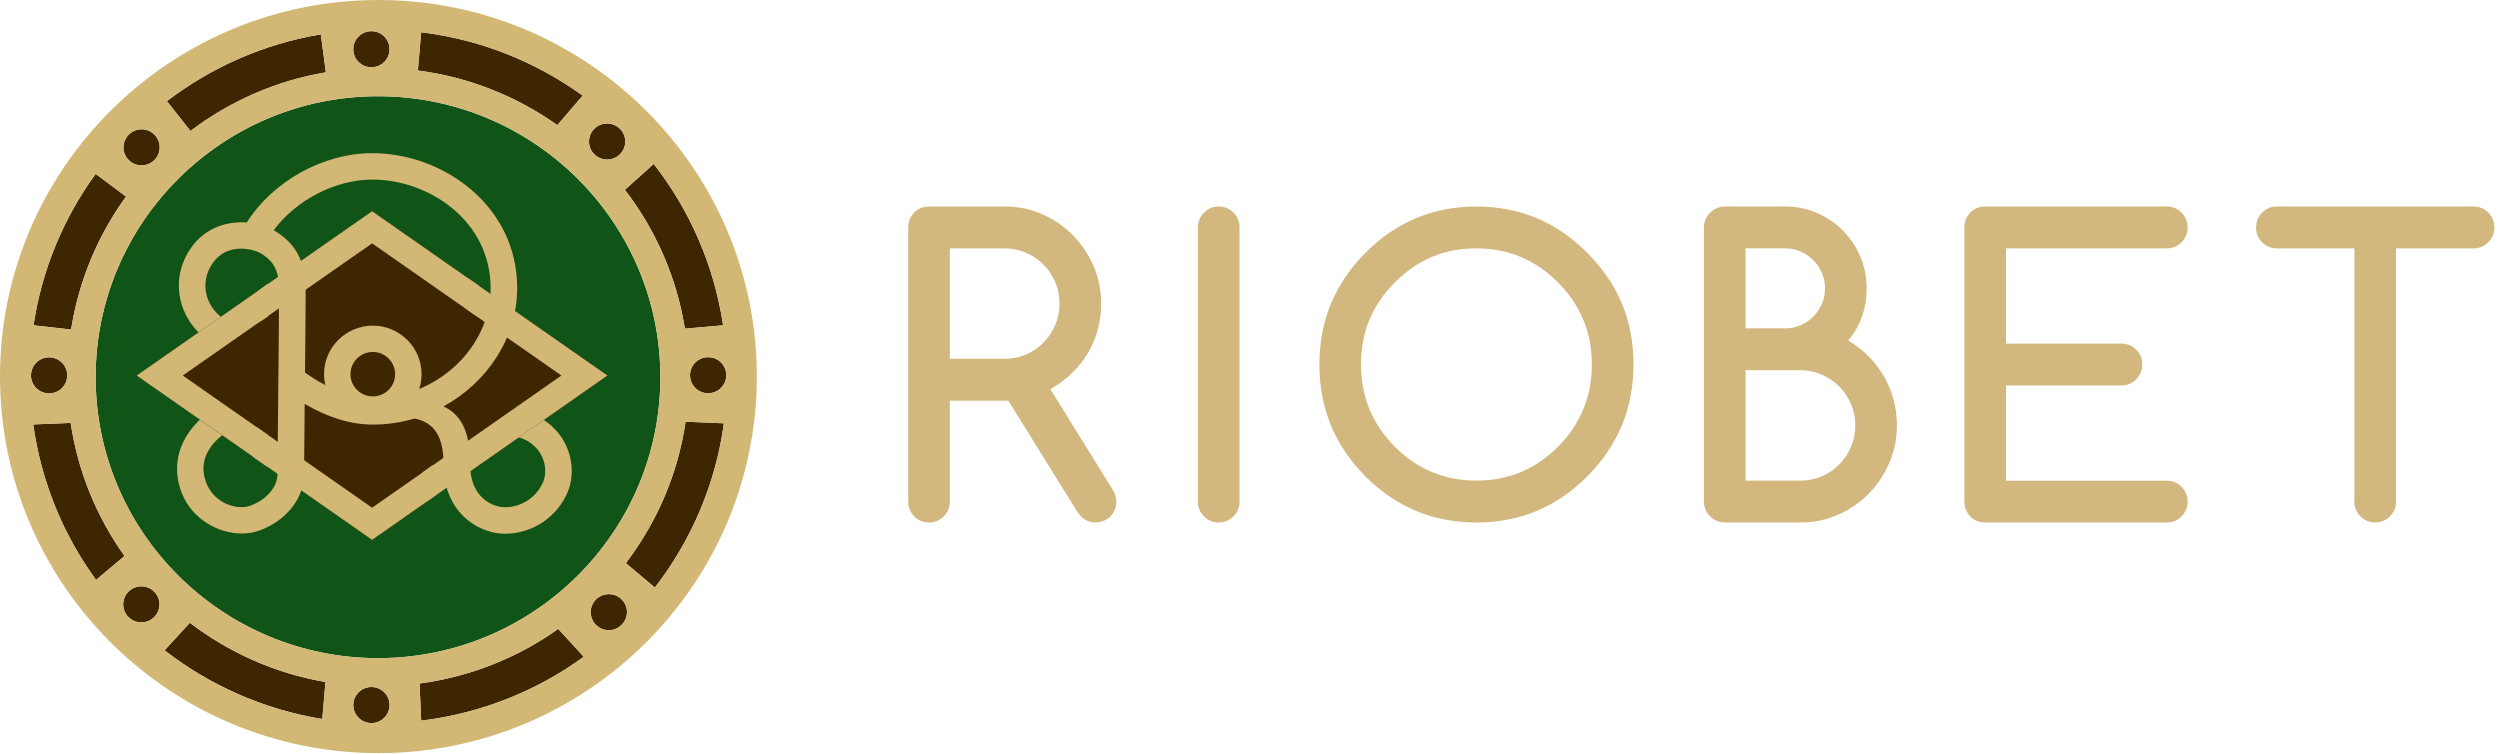 <svg width="358" height="108" viewBox="0 0 358 108" fill="none" xmlns="http://www.w3.org/2000/svg">
<path d="M53.186 9.635C54.62 9.635 55.783 8.478 55.783 7.051C55.783 5.624 54.62 4.467 53.186 4.467C51.752 4.467 50.589 5.624 50.589 7.051C50.589 8.478 51.752 9.635 53.186 9.635Z" fill="#3D2600"/>
<path d="M83.441 13.692C76.775 8.883 68.878 5.667 60.312 4.619L59.841 10.098C67.22 11.044 74.015 13.826 79.812 17.919L83.441 13.692Z" fill="#3D2600"/>
<path d="M20.268 23.68C21.706 23.68 22.868 22.526 22.868 21.099C22.868 19.669 21.707 18.515 20.268 18.515C19.594 18.515 18.983 18.776 18.525 19.195C18.418 19.302 18.324 19.421 18.22 19.528C17.884 19.965 17.674 20.504 17.674 21.099C17.675 22.524 18.835 23.68 20.268 23.68Z" fill="#3D2600"/>
<path d="M46.662 10.357L45.938 4.922C37.743 6.283 30.231 9.654 23.898 14.483L27.275 18.754C32.858 14.527 39.461 11.572 46.662 10.357Z" fill="#3D2600"/>
<path d="M98.076 47.063L103.548 46.582C102.255 37.967 98.759 30.059 93.608 23.477L89.484 27.178C93.87 32.882 96.892 39.67 98.076 47.063Z" fill="#3D2600"/>
<path d="M18.047 28.152L13.696 24.895C9.129 31.184 6 38.574 4.803 46.586L10.182 47.192C11.28 40.167 14.038 33.682 18.047 28.152Z" fill="#3D2600"/>
<path d="M86.939 22.849C88.373 22.849 89.535 21.693 89.535 20.267C89.535 18.84 88.373 17.684 86.939 17.684C85.506 17.684 84.344 18.84 84.344 20.267C84.344 21.693 85.506 22.849 86.939 22.849Z" fill="#3D2600"/>
<path d="M101.406 51.148C99.972 51.148 98.811 52.301 98.811 53.73C98.811 55.158 99.972 56.313 101.406 56.313C102.844 56.313 104.005 55.158 104.005 53.73C104.005 52.303 102.845 51.148 101.406 51.148Z" fill="#3D2600"/>
<path d="M87.185 85.081C85.752 85.081 84.59 86.234 84.59 87.663C84.59 89.091 85.753 90.246 87.185 90.246C87.862 90.246 88.473 89.984 88.934 89.564C88.992 89.508 89.047 89.451 89.103 89.395C89.523 88.938 89.785 88.334 89.785 87.663C89.785 86.235 88.625 85.081 87.185 85.081Z" fill="#3D2600"/>
<path d="M7.032 56.336C8.448 56.336 9.59 55.216 9.624 53.82C9.624 53.789 9.63 53.761 9.63 53.732C9.616 52.312 8.463 51.171 7.033 51.171C5.599 51.171 4.438 52.324 4.438 53.755C4.436 55.18 5.599 56.336 7.032 56.336Z" fill="#3D2600"/>
<path d="M60.079 97.88L60.317 103.201C68.943 102.141 76.903 98.922 83.594 94.049L79.935 90.059C74.181 94.152 67.409 96.896 60.079 97.88Z" fill="#3D2600"/>
<path d="M89.62 80.643L93.778 84.141C98.955 77.436 102.465 69.391 103.66 60.619L98.175 60.393C97.078 67.926 94.036 74.832 89.62 80.643Z" fill="#3D2600"/>
<path d="M53.186 98.381C51.752 98.381 50.592 99.535 50.592 100.965C50.592 102.392 51.752 103.547 53.186 103.547C54.624 103.547 55.786 102.392 55.786 100.965C55.786 99.537 54.625 98.381 53.186 98.381Z" fill="#3D2600"/>
<path d="M23.564 93.127C30.02 98.131 37.733 101.6 46.152 102.963L46.607 97.662C39.385 96.432 32.777 93.437 27.181 89.183L23.564 93.127Z" fill="#3D2600"/>
<path d="M10.115 60.56L4.757 60.781C5.907 69.011 9.06 76.611 13.755 83.045L17.833 79.616C13.868 74.071 11.168 67.579 10.115 60.56Z" fill="#3D2600"/>
<path d="M20.237 83.963C18.803 83.963 17.643 85.116 17.643 86.546C17.643 87.974 18.803 89.128 20.237 89.128C21.675 89.128 22.836 87.974 22.836 86.546C22.836 85.118 21.676 83.963 20.237 83.963Z" fill="#3D2600"/>
<path d="M94.563 54.014C94.563 31.828 76.424 13.781 54.129 13.781C31.836 13.781 13.697 31.829 13.697 54.014C13.697 76.197 31.836 94.246 54.129 94.246C76.426 94.246 94.563 76.197 94.563 54.014Z" fill="#115417"/>
<path d="M54.186 0C24.308 0 0 24.189 0 53.921C0 83.654 24.308 107.846 54.186 107.846C84.069 107.846 108.379 83.654 108.379 53.921C108.379 24.189 84.069 0 54.186 0ZM93.607 23.475C98.76 30.058 102.256 37.964 103.547 46.581L98.076 47.062C96.893 39.67 93.87 32.881 89.482 27.178L93.607 23.475ZM104.007 53.731C104.007 55.159 102.847 56.314 101.408 56.314C99.974 56.314 98.813 55.159 98.813 53.731C98.813 52.302 99.974 51.148 101.408 51.148C102.847 51.147 104.007 52.303 104.007 53.731ZM18.22 19.526C18.325 19.419 18.419 19.301 18.525 19.194C18.985 18.774 19.596 18.513 20.268 18.513C21.706 18.513 22.868 19.668 22.868 21.097C22.868 22.524 21.708 23.679 20.268 23.679C18.835 23.679 17.674 22.524 17.674 21.097C17.676 20.501 17.884 19.962 18.22 19.526ZM54.13 13.78C76.426 13.78 94.563 31.828 94.563 54.013C94.563 76.196 76.424 94.245 54.13 94.245C31.836 94.245 13.697 76.196 13.697 54.013C13.697 31.828 31.836 13.78 54.13 13.78ZM86.941 17.683C88.379 17.683 89.54 18.838 89.54 20.267C89.54 21.694 88.38 22.849 86.941 22.849C85.507 22.849 84.345 21.694 84.345 20.267C84.345 18.836 85.507 17.683 86.941 17.683ZM60.312 4.618C68.878 5.666 76.775 8.882 83.442 13.691L79.811 17.918C74.014 13.825 67.221 11.043 59.84 10.097L60.312 4.618ZM53.186 4.466C54.624 4.466 55.786 5.623 55.786 7.05C55.786 8.477 54.625 9.633 53.186 9.633C51.752 9.633 50.592 8.478 50.592 7.05C50.592 5.622 51.754 4.466 53.186 4.466ZM46.663 10.356C39.462 11.571 32.859 14.524 27.277 18.751L23.9 14.48C30.232 9.653 37.744 6.282 45.94 4.921L46.663 10.356ZM13.697 24.895L18.049 28.153C14.04 33.682 11.281 40.166 10.182 47.193L4.803 46.586C6.002 38.574 9.129 31.185 13.697 24.895ZM7.032 51.169C8.462 51.169 9.617 52.31 9.629 53.73C9.629 53.759 9.624 53.787 9.624 53.818C9.589 55.213 8.448 56.334 7.031 56.334C5.597 56.334 4.436 55.18 4.436 53.753C4.437 52.322 5.6 51.169 7.032 51.169ZM13.757 83.044C9.063 76.61 5.909 69.01 4.759 60.78L10.117 60.558C11.17 67.578 13.87 74.07 17.835 79.615L13.757 83.044ZM20.238 89.127C18.804 89.127 17.644 87.973 17.644 86.545C17.644 85.115 18.804 83.962 20.238 83.962C21.676 83.962 22.838 85.117 22.838 86.545C22.838 87.973 21.677 89.127 20.238 89.127ZM46.152 102.962C37.734 101.601 30.02 98.131 23.564 93.126L27.181 89.181C32.777 93.434 39.385 96.43 46.607 97.66L46.152 102.962ZM53.186 103.548C51.752 103.548 50.592 102.393 50.592 100.966C50.592 99.535 51.752 98.382 53.186 98.382C54.624 98.382 55.786 99.537 55.786 100.966C55.786 102.392 54.625 103.548 53.186 103.548ZM60.319 103.201L60.082 97.88C67.411 96.896 74.184 94.153 79.937 90.059L83.596 94.05C76.905 98.922 68.945 102.141 60.319 103.201ZM89.103 89.394C89.047 89.451 88.993 89.507 88.934 89.563C88.473 89.983 87.862 90.245 87.185 90.245C85.751 90.245 84.59 89.09 84.59 87.662C84.59 86.233 85.753 85.08 87.185 85.08C88.623 85.08 89.785 86.234 89.785 87.662C89.785 88.333 89.522 88.936 89.103 89.394ZM93.778 84.141L89.621 80.643C94.037 74.83 97.078 67.926 98.177 60.392L103.662 60.619C102.466 69.389 98.956 77.436 93.778 84.141Z" fill="#D3B775"/>
<path d="M53.282 77.304L19.576 53.776L53.282 30.246L86.983 53.776L53.282 77.304Z" fill="#3D2600"/>
<path d="M53.282 77.304L19.576 53.776L53.282 30.246L86.983 53.776L53.282 77.304ZM26.171 53.776L53.282 72.702L80.393 53.776L53.282 34.849L26.171 53.776Z" fill="#D3B775"/>
<path d="M53.384 60.532C49.533 60.532 46.401 57.413 46.401 53.581C46.401 49.75 49.534 46.634 53.384 46.634C57.235 46.634 60.368 49.752 60.368 53.581C60.368 57.413 57.235 60.532 53.384 60.532ZM53.384 50.402C51.621 50.402 50.186 51.829 50.186 53.582C50.186 55.338 51.621 56.766 53.384 56.766C55.147 56.766 56.582 55.338 56.582 53.582C56.582 51.829 55.147 50.402 53.384 50.402Z" fill="#D3B775"/>
<path d="M80.024 62.103C79.368 61.277 78.625 60.63 77.875 60.135L74.281 62.645C74.978 62.78 76.135 63.31 77.039 64.45C78.135 65.83 78.39 67.812 77.665 69.272C76.165 72.276 73.029 72.97 71.285 72.506C70.093 72.192 67.32 70.973 67.32 66.487C67.32 61.978 66.153 59.416 63.509 58.196C69.749 54.791 74.06 48.401 74.06 41.254C74.06 29.317 63.292 21.931 53.316 21.931C46.273 21.931 39.077 25.957 35.338 31.86C32.563 31.657 29.446 32.567 27.428 35.394C25.795 37.673 25.239 40.378 25.859 43.01C26.269 44.756 27.173 46.334 28.434 47.594L31.626 45.366C30.597 44.54 29.858 43.418 29.56 42.148C29.301 41.045 29.256 39.359 30.525 37.586C32.567 34.729 36.317 35.565 37.556 36.406C38.516 37.059 39.967 38.047 39.967 41.319C39.967 43.729 39.895 50.945 39.833 57.289C39.783 62.275 39.739 66.723 39.739 67.886C39.739 69.751 38.11 71.625 35.777 72.44C33.999 73.06 30.786 72.162 29.594 69.278C28.536 66.719 29.337 64.284 31.817 62.325L28.624 60.097C25.514 63.037 24.515 66.935 26.079 70.719C27.623 74.455 31.351 76.398 34.636 76.397C35.481 76.397 36.298 76.269 37.04 76.01C40.928 74.65 43.543 71.384 43.543 67.888C43.543 66.77 43.584 62.597 43.63 57.841C47.013 59.819 50.24 60.799 53.418 60.799C55.479 60.799 57.478 60.49 59.373 59.929C62.238 60.524 63.517 62.563 63.517 66.491C63.517 72.302 67.025 75.299 70.305 76.166C70.953 76.338 71.653 76.427 72.376 76.427C75.549 76.427 79.187 74.727 81.069 70.957C82.449 68.187 82.029 64.633 80.024 62.103ZM53.42 57.011C50.383 57.011 47.186 55.807 43.676 53.366C43.725 48.211 43.772 43.238 43.772 41.318C43.772 36.05 40.923 34.112 39.684 33.268C39.529 33.162 39.36 33.063 39.188 32.968C42.379 28.674 47.992 25.716 53.317 25.716C61.465 25.716 70.258 31.657 70.258 41.255C70.258 49.795 62.548 57.011 53.42 57.011Z" fill="#D3B775"/>
<path d="M36.743 61.152C37.21 61.48 38.307 62.244 38.307 62.244V66.884L36.223 65.411L36.743 61.152Z" fill="#D3B775"/>
<path d="M37.282 46.03C37.863 45.644 38.389 45.314 38.389 45.314V40.598L37.004 41.618L37.282 46.03Z" fill="#D3B775"/>
<path d="M61.215 71.742C61.736 71.387 62.367 70.923 62.367 70.923C62.367 70.923 62.092 69.857 61.983 68.63C61.89 67.596 61.955 66.609 61.955 66.609C61.955 66.609 60.885 67.401 60.447 67.701C60.008 68.002 61.215 71.742 61.215 71.742Z" fill="#D3B775"/>
<path d="M66.535 44.092C66.974 44.391 68.154 45.211 68.154 45.211C68.154 45.211 68.429 44.173 68.538 42.999C68.647 41.825 68.593 40.925 68.593 40.925L66.893 39.751L66.535 44.092Z" fill="#D3B775"/>
<path d="M130.055 71.821V32.569C130.055 32.155 130.129 31.762 130.279 31.394C130.43 31.028 130.642 30.704 130.913 30.434C131.182 30.162 131.498 29.948 131.854 29.797C132.207 29.646 132.603 29.571 133.035 29.571H143.885C145.778 29.571 147.563 29.937 149.241 30.673C150.917 31.407 152.378 32.408 153.625 33.669C154.874 34.93 155.86 36.408 156.593 38.096C157.323 39.782 157.688 41.577 157.688 43.483C157.688 44.728 157.535 45.94 157.223 47.116C156.914 48.293 156.454 49.406 155.848 50.452C155.238 51.498 154.478 52.471 153.57 53.366C152.661 54.259 151.606 55.047 150.408 55.726L159.374 70.176C159.695 70.703 159.854 71.252 159.854 71.816C159.854 72.251 159.779 72.647 159.627 73.005C159.477 73.364 159.268 73.68 158.996 73.953C158.723 74.225 158.405 74.437 158.04 74.588C157.674 74.741 157.285 74.816 156.873 74.816C155.822 74.816 154.971 74.324 154.314 73.344L144.391 57.371H136.015V71.821C136.015 72.652 135.724 73.36 135.143 73.943C134.562 74.526 133.86 74.82 133.035 74.82C132.209 74.82 131.508 74.528 130.925 73.943C130.344 73.36 130.055 72.653 130.055 71.821ZM136.014 35.566V51.376H143.885C144.971 51.376 145.995 51.167 146.949 50.753C147.905 50.339 148.736 49.766 149.437 49.043C150.14 48.317 150.7 47.478 151.11 46.526C151.522 45.573 151.729 44.561 151.729 43.484C151.729 42.392 151.522 41.363 151.11 40.402C150.699 39.44 150.135 38.602 149.422 37.884C148.711 37.169 147.877 36.602 146.921 36.188C145.965 35.774 144.953 35.566 143.883 35.566H136.014V35.566Z" fill="#D2B77F"/>
<path d="M177.5 71.823C177.5 72.652 177.209 73.359 176.628 73.944C176.048 74.53 175.344 74.821 174.519 74.821C173.693 74.821 172.992 74.53 172.41 73.944C171.83 73.361 171.539 72.652 171.539 71.823V32.568C171.539 31.738 171.829 31.032 172.41 30.447C172.992 29.864 173.693 29.57 174.519 29.57C175.344 29.57 176.047 29.863 176.628 30.447C177.207 31.03 177.5 31.738 177.5 32.568V71.823Z" fill="#D2B77F"/>
<path d="M233.916 52.196C233.916 58.436 231.711 63.773 227.309 68.202C222.923 72.614 217.629 74.821 211.426 74.821C205.204 74.821 199.902 72.614 195.516 68.202C191.13 63.791 188.937 58.457 188.937 52.196C188.937 45.957 191.13 40.63 195.516 36.219C199.918 31.788 205.223 29.573 211.426 29.573C217.612 29.573 222.906 31.788 227.309 36.219C229.52 38.443 231.173 40.875 232.271 43.515C233.367 46.153 233.916 49.046 233.916 52.196ZM211.426 35.566C209.103 35.566 206.98 35.972 205.059 36.783C203.139 37.593 201.361 38.818 199.733 40.458C198.102 42.098 196.888 43.881 196.091 45.803C195.293 47.726 194.896 49.857 194.896 52.194C194.896 56.794 196.507 60.716 199.731 63.96C202.954 67.202 206.852 68.823 211.425 68.823C215.997 68.823 219.896 67.202 223.118 63.96C226.342 60.716 227.953 56.794 227.953 52.194C227.953 47.613 226.342 43.701 223.118 40.458C219.877 37.197 215.98 35.566 211.426 35.566Z" fill="#D2B77F"/>
<path d="M255.669 29.571C257.263 29.571 258.765 29.877 260.181 30.49C261.596 31.103 262.834 31.942 263.891 33.008C264.95 34.073 265.784 35.316 266.394 36.742C267.003 38.165 267.309 39.679 267.309 41.279C267.309 44.147 266.427 46.644 264.664 48.774C265.807 49.453 266.81 50.234 267.673 51.121C268.534 52.008 269.262 52.975 269.852 54.019C270.443 55.066 270.889 56.169 271.186 57.33C271.487 58.487 271.638 59.682 271.638 60.906C271.638 62.81 271.272 64.608 270.542 66.294C269.811 67.981 268.823 69.457 267.575 70.721C266.329 71.982 264.866 72.982 263.19 73.718C261.513 74.452 259.727 74.82 257.834 74.82H246.984C246.573 74.82 246.187 74.738 245.83 74.579C245.474 74.42 245.159 74.207 244.889 73.942C244.618 73.678 244.401 73.362 244.243 72.995C244.085 72.627 244.004 72.235 244.004 71.821V32.568C244.004 32.154 244.085 31.764 244.243 31.395C244.401 31.027 244.616 30.712 244.889 30.447C245.159 30.183 245.474 29.97 245.83 29.81C246.187 29.651 246.573 29.57 246.984 29.57H255.669V29.571ZM249.963 35.566V47.021H255.669C256.457 47.021 257.193 46.868 257.877 46.568C258.562 46.265 259.161 45.849 259.677 45.322C260.193 44.795 260.599 44.187 260.898 43.498C261.199 42.808 261.35 42.071 261.35 41.278C261.35 40.504 261.199 39.776 260.898 39.087C260.601 38.398 260.188 37.789 259.662 37.262C259.138 36.735 258.534 36.319 257.848 36.017C257.163 35.718 256.438 35.565 255.669 35.565H249.963V35.566ZM249.963 53.016V68.826H257.834C258.92 68.826 259.944 68.618 260.898 68.204C261.854 67.79 262.684 67.223 263.387 66.505C264.089 65.79 264.65 64.951 265.06 63.989C265.471 63.027 265.678 61.998 265.678 60.904C265.678 59.831 265.471 58.814 265.06 57.852C264.648 56.89 264.085 56.053 263.371 55.335C262.66 54.617 261.826 54.053 260.87 53.639C259.914 53.225 258.903 53.016 257.833 53.016H249.963V53.016Z" fill="#D2B77F"/>
<path d="M310.285 68.825C311.109 68.825 311.812 69.118 312.393 69.702C312.975 70.285 313.265 70.993 313.265 71.823C313.265 72.654 312.975 73.359 312.393 73.945C311.814 74.528 311.109 74.821 310.285 74.821H284.283C283.851 74.821 283.457 74.746 283.1 74.595C282.744 74.444 282.429 74.23 282.159 73.958C281.888 73.687 281.677 73.369 281.527 73.011C281.375 72.656 281.301 72.257 281.301 71.823V32.57C281.301 32.154 281.375 31.762 281.527 31.395C281.677 31.028 281.886 30.705 282.159 30.433C282.429 30.162 282.744 29.949 283.1 29.797C283.457 29.646 283.851 29.57 284.283 29.57H310.285C311.109 29.57 311.812 29.863 312.393 30.447C312.975 31.033 313.265 31.738 313.265 32.57C313.265 33.399 312.975 34.106 312.393 34.691C311.814 35.273 311.109 35.568 310.285 35.568H287.262V49.2H303.79C304.615 49.2 305.318 49.491 305.899 50.077C306.478 50.66 306.771 51.368 306.771 52.198C306.771 53.027 306.48 53.734 305.899 54.319C305.319 54.905 304.615 55.196 303.79 55.196H287.262V68.828H310.285V68.825Z" fill="#D2B77F"/>
<path d="M354.216 35.566H343.113V71.821C343.113 72.652 342.821 73.361 342.241 73.944C341.66 74.526 340.957 74.821 340.131 74.821C339.306 74.821 338.603 74.528 338.022 73.944C337.442 73.359 337.15 72.652 337.15 71.821V35.566H326.047C325.223 35.566 324.52 35.273 323.937 34.689C323.358 34.106 323.068 33.398 323.068 32.568C323.068 31.738 323.358 31.032 323.937 30.446C324.52 29.863 325.223 29.57 326.047 29.57H354.214C355.039 29.57 355.742 29.861 356.322 30.446C356.905 31.032 357.195 31.738 357.195 32.568C357.195 33.398 356.905 34.105 356.322 34.689C355.743 35.273 355.04 35.566 354.216 35.566Z" fill="#D2B77F"/>
</svg>
